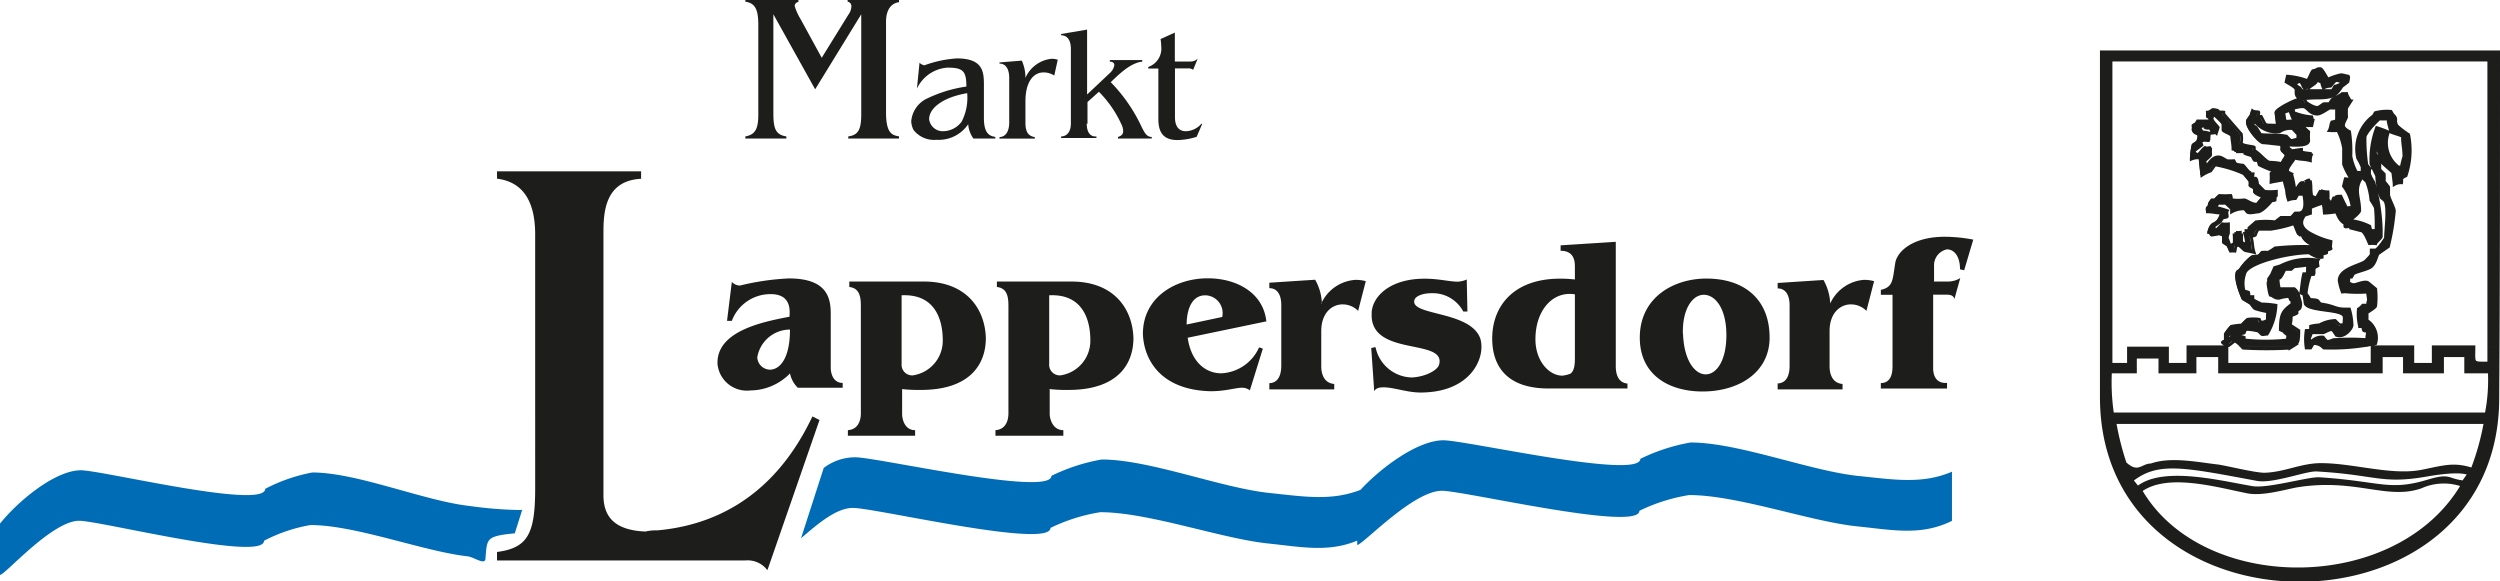 <?xml version="1.0" encoding="UTF-8"?>
<svg xmlns="http://www.w3.org/2000/svg" viewBox="0 0 192.6 44.77">
  <title>Logo_Markt_Lappersdorf</title>
  <path d="M161.89,26.66v3.87c0,18.83,30.6,18.84,30.54,0,0-1.28,0-2.58,0-3.87h-.69V28c-1.31,0-1.15.1-1.15-1.25h-3.13v1.35H185.9V26.72h-3.13v1.35H171.58V26.72h-3v1.35H167V26.82h-3v1.25h-1.35V26.65h-.7Zm10.64,0a1.78,1.78,0,0,1,.15.17,31,31,0,0,0,3.61,0l.28-.17Zm5.05,0c0,.06,0,.11,0,.17s.24,0,.34,0l.1-.17Zm1.17,0a2.05,2.05,0,0,1,.2.17,27,27,0,0,0,3.39-.17ZM164.93,37.8c4.73,8.1,19.73,8.12,24.76-.42a4.32,4.32,0,0,0-3.19.14c-2.58.9-5-.78-9.44-.1-.81.12-2.71.72-3.9.48-2.37-.47-6.19-1.59-8.23-.11h0Zm-2-5.24a21.66,21.66,0,0,0,.79,3.13c1,.93,1.33.11,2,.13,1.5-.54,3.55-.11,5.1.07.55.06,2.94.66,3.66.64,1.55-.05,2.82-.74,4.32-.74,2.56,0,5.5,1,7.89.49,1.63-.33,2.36-.58,3.77-.13a19.78,19.78,0,0,0,1-3.6H162.91Zm6.17-5.16v1.25h-2.7V27.51h-1.89v1.14h-1.92a16.15,16.15,0,0,0,.16,3.24h28.79a13.41,13.41,0,0,0,.24-3.24h-1.82V27.4h-1.79v1.25h-2.93V27.4h-1.79v1.25H171V27.4h-1.91Zm20.7,9.68c-1.29-.16-1-.59-2.73-.07-3,.9-3.65.13-8.35-.18-.83-.06-4,.89-5.19.68-2.49-.42-6.86-1.55-8.82,0l-.45-.56c2-1.57,4-1.11,9.66-.06,1.21.22,3.74-.77,4.57-.73,4.59.26,5,1,8.44.4,2.29-.4,3-.23,3.3-.11l-.43.61Z" fill="#1d1d1b" fill-rule="evenodd"></path>
  <path d="M161.89,26.66V4h30.6c0,7.5,0,15.18,0,22.72h-.69v-22H162.58v22h-.69Zm10.64,0c-.15-.16-.38-.37-.52-.37s-.37.3-.44.34-.84-.3-.24-.34v-.57a4,4,0,0,1,.44-.57,6.38,6.38,0,0,1,.81-.1,6.08,6.08,0,0,1,.44-.44,3.07,3.07,0,0,1,.91,0,1.23,1.23,0,0,0,.1.2c.27.07.44-.14.57-.1-.07-.07,0-.57,0-.68a6.25,6.25,0,0,1-1-.24c-.11-.06-.26-.35-.34-.4s-.57-.34-.57-.34c-.09-.23-.67-1.52-.44-2.12l.2-.14a4.1,4.1,0,0,1,.91-1c.17-.08.37,0,.57-.1l.2-.24a2.45,2.45,0,0,1,.47,0,3.63,3.63,0,0,0,.54-.34A20.33,20.33,0,0,1,178,19l.44-.1a1.19,1.19,0,0,1-1.11-.57l-.1-.23H177c-.13-.14-.27-.68-.41-.88a9.78,9.78,0,0,1-1.82.44h-.88c-.07,0-.24.4-.24.44s-.17.07-.34.14c.17.54.07.67.24,1.21-1-.24-.51,0-1.15-.54h-.2c-.07,0-.1.34-.13.44a1.29,1.29,0,0,0-.34,0c-.07-.14-.14-.34-.2-.44l-.34-.23a5.41,5.41,0,0,1,0-.57,1.46,1.46,0,0,1-.34-.1,4.84,4.84,0,0,1-.57.1c-.1,0,0-.17-.23-.2.23-.95.54-.39.91-1.25l.1-.24c-.34,0-.71-.1-1.11-.1,0-.07-.07-.44.1-.34.07-.23,0-.23.14-.44l.1-.14h.24a3.63,3.63,0,0,1,.34-.34,6.46,6.46,0,0,0,.88,0c.07.14,0,.32.14.34a3.69,3.69,0,0,0,.88,0c.21,0,.54.34,1,.34,0,0,.44-.54.47-.54-.17-.14-.67-.26-.67-.47v-.2c-.07-.1-.34-.19-.34-.24a1,1,0,0,0,0-.34s-.47-.57-.47-.57a9.45,9.45,0,0,0-2.22-.68l-.34.47a3.29,3.29,0,0,0-.68.34s-.1-1-.14-1.35a1.37,1.37,0,0,0-.67.1,5.91,5.91,0,0,1,.14-1.11l.34-.24c.34-.85-.2-.41-.34-.91a1.23,1.23,0,0,0,0-.34c.23-.2.17,0,.34-.34h1c-.1-.44-.24-.26-.24-.34a1.27,1.27,0,0,0,0-.34c.2,0,.35-.2.44-.2s.47.07.34.1.37.1.14.1a1.29,1.29,0,0,1,.34,0v.14l1.35,1.55a2.11,2.11,0,0,1,0,.68c0,.23,1,.26,1,.34v.24c.44.23.92.91,1.21.91a5.58,5.58,0,0,1,.91.1,4.36,4.36,0,0,1,.24-.44c.07.17.1-.24.1-.24s-.34-.34-.34-.34a2.16,2.16,0,0,0,0-.44c-.2,0-1.19-.14-1.45-.14s-1.46-1.34-1.15-1.79l.24-.34.1-.34c.14.1.41.07.47.1s-.07.34,0,.34h.2c.44.77.1.64,1.25.68,0-.34-.1-.74-.1-1s2-1.31,2.19-1l.13.24c.2.14.76.51,1,.34L179,8a2.15,2.15,0,0,1,.44,0s.23-.34.23-.34c.27-.14.51-.27.78-.44a1.29,1.29,0,0,0,.34,0c0,.07.27.57.34.57l-.34.54a5,5,0,0,0,0,.67c0,.14-.24.43-.24.68s.47.47.47.47a10.08,10.08,0,0,1,.1,1.89,4.15,4.15,0,0,0,.44,1.25h.24c.1.2,0,.29.1.34s-.1.34-.1.34c-.37.84,0,1.28,0,2.26,0,.17-.51.57-.77.77a4.11,4.11,0,0,1,1.55.44s0,.32.14.34a1,1,0,0,1,.34,0A13.37,13.37,0,0,0,183,16a4.08,4.08,0,0,0-.34-.57,5.06,5.06,0,0,0-.34-1.45,3.63,3.63,0,0,1-.34-.34v-.78a4.6,4.6,0,0,0-.34-.67,3.15,3.15,0,0,1,1.21-3.27l.14-.24a3.47,3.47,0,0,1,1.21-.1l.14.24c.44.4,0,.41.34.88a6.86,6.86,0,0,0,.88.67,6.15,6.15,0,0,1-.2,3.17,2,2,0,0,0-.34.2,1.29,1.29,0,0,1,0,.34,1,1,0,0,0-.57.14c0-.14-.1-.83-.1-.91,0-.23-.9-.75-.91-.91s-.37-1.15-.44-1.55v1a4.24,4.24,0,0,1,.34.54V13l.34.34a5.42,5.42,0,0,1,0,.57s.34.41.34.44V15c0,.24.44,1,.44,1.25a17.76,17.76,0,0,1-.44,2.8s-.8.55-.81.57c-.09.18-.22.78-.54,1s-1.27.4-1.35.54l-.14.24H181c-.1.1,0,.37-.13.44.17,0,.25.14.47.14s.87-.33,1.11-.14l.57.47a5.73,5.73,0,0,1,0,1.31c0,.13-.67.5-.67.54a3.62,3.62,0,0,1,0,.57,1.59,1.59,0,0,1,.67,1.79,2.56,2.56,0,0,1-.65.16h-3.59a.82.82,0,0,0-.61-.16l-.1.16h-.46a4.61,4.61,0,0,1,0-1.17c.14,0,.34,0,.34-.1v-.23a3.41,3.41,0,0,1,.68-.1,2.65,2.65,0,0,1,1.21-.34l.34.34a1.29,1.29,0,0,1,.34,0c0-.34,0-.52,0-.68-.19-.56-2.83-.34-3-1a4.23,4.23,0,0,0-.1-.68,1.74,1.74,0,0,0-.23-.1c.1-.64.1-.94.23-1.48h.24c.1-.2,0-.44.1-.67-.47.07-1.08.13-1.08.13l-.23.2c-.1,0-.35,0-.44,0s-.27.61-.47.68h-.1a3.6,3.6,0,0,0,.1.81c.37,0,.85,0,1.15,0a1,1,0,0,1,.34.54c0,.15.3.64.07,1l-.2.14v.2c-.1.1-.4.15-.43.23s0,.41-.1.68c0,0,.67.44.67.44,0,.17,0,.91-.14.91v.1l-.26.16h-4.11Zm1.16-17.32c0,.13-.27.22-.1.34l.2.14c.14.2.34.54.34.54.44.07,1.4,0,2,.13,0,0,.32.34.34.34a2.66,2.66,0,0,0,.54-.14c0-.07,0-.29,0-.34l-.41-.44a1.44,1.44,0,0,0-1,.24,2.08,2.08,0,0,1-1.92-.81Zm9.64-.21c-.31.24-1.15,1.15-1.15,1.45a13.7,13.7,0,0,0,.14,2.12l.2.24a2.15,2.15,0,0,1,0,.44,3.44,3.44,0,0,0,.34.67,14.74,14.74,0,0,1,.57,3.61v.57c0,.1-.34.37-.44.54a2.45,2.45,0,0,0-.47,0c-.17-.37-.4-1-.67-1l-.78-.2v-.14c-.1,0-.44.12-.44,0v-.2c-.4-.24-.47-.5-.67-.91a5.89,5.89,0,0,1-.91.1,6.48,6.48,0,0,0-.1-.77A8.13,8.13,0,0,0,178,16v.44l-.44.14c-.5.63-.11,1.08.34,1.35a6.33,6.33,0,0,0,1.68.67c0,.07-.07.5,0,.54s-.34.14-.34.14v.2c-.17.1-.34,0-.34.24v.1c-.37.1-1-.34-1-.34-1.48,0-4.45.68-4.92,1.48a2.33,2.33,0,0,0-.1,1.45l.34.1c.05,0,0,.34.1.34h.24v.23a7.08,7.08,0,0,0,.67.34,7,7,0,0,1,1.11.1,4.62,4.62,0,0,1-.68,2.22c-.14,0-.37.08-.44,0l-.23-.23c-.37-.1-1-.18-1-.1l-.1.24c-.5.17-.93-.06-1.25.2-.06.05,0,.3-.1.34.17-.07.51-.34.54-.34a2.73,2.73,0,0,1,.81.14v.2a15.82,15.82,0,0,0,3.37,0c-.07-.07,0-.29,0-.34s-.27-.2-.34-.34a1.8,1.8,0,0,1-.24-.1c0-1.28.2-1.45.91-2,0,0-.07-.51-.14-.34a1.74,1.74,0,0,0-.1-.23,3,3,0,0,0-.78.14c-.37,0-.44-.2-.67-.24-.1-.23-.24-1.25-.13-.91v-.34l.23-.34c.07-.17.24-.54.24-.54l.44-.13a4.65,4.65,0,0,1,2.9-.44c-.07.1,0,.44,0,.44l-.24.13c-.14.17,0,.34-.1.54H178a6,6,0,0,0-.34,1.48,2.23,2.23,0,0,1,.24.34,1,1,0,0,0-.34.1c.34,0,.9,0,1,.1l.2.24c1.08.14,1.13.4,1.92.4H181a4.88,4.88,0,0,1,.2,1.25c0,.23-.57,1-1.21.77,0,0-.27-.44-.34-.44-.23,0-.58.24-.67.24-.28,0-.61,0-.91,0,0,.07-.14.47-.24.54.24-.1,0,.14.24.14a1.07,1.07,0,0,1,.91-.34s.24.34.34.34a1.89,1.89,0,0,0,.44-.14,17.36,17.36,0,0,1,2.6,0c-.07-.17.07-.47,0-.67h-.14c-.2,0-.14-.17-.2-.34h-.23a4.1,4.1,0,0,1-.1-1.35,1.28,1.28,0,0,0,.34-.3h.34c.08,0,0-.23.1-.34,0-.14-.07-.67-.1-.67a10.19,10.19,0,0,1-1.48,0,1.62,1.62,0,0,0-.44,0,4.65,4.65,0,0,1-.24-.88c0-.91,1.52-1.15,2-1.48,0,0,.47-.45.47-.54v-.34H183c.19,0,.78-.91.78-.91,0-.65.28-2.6-.1-2.93l-.24-.2a5.4,5.4,0,0,1-.34-1.68s-.44-.9-.44-.91a7,7,0,0,1,.44-2.8,8.15,8.15,0,0,1,.91.34,2.33,2.33,0,0,0,.77,2.7H185a6.62,6.62,0,0,1,.2-.81c0-.63-.14-1.11-.1-1.55-.17-.1-.91-.3-.91-.34s-.2-.71-.2-.81v-.2a5,5,0,0,1-.67,0h0ZM170.56,8.8c0,.14-.14.13-.14.34s.37.51.47.68l-.14.44c-.07-.07-.24,0-.34,0a1.81,1.81,0,0,0-.1-.34c-.12-.09-.3,0-.44-.1V9.68c-.23,0-.34.14-.47.14.1,0,.24.34.24.34a2.53,2.53,0,0,1,.57.1c0,.1-.07.5,0,.57-.34,0-.41-.09-.68.1a1.45,1.45,0,0,1,.1.24l-.57.44v.23c.07-.07.2.07.24.1.2-.14.37-.44.57-.57.07.07.34,0,.44,0a3.61,3.61,0,0,0,0,.57c0,.06-.44.43-.44.44,0,.26.14.3.1.47.24-.34.63-1,1.25-.67l.34.2a3.07,3.07,0,0,0,.54,0l.13.24a2,2,0,0,0,.54.1c.1,0,.37.47.57.57v.1h.24c0,.07-.08.34,0,.34h.2c.1.07.14.41.14.47l.54.54a4.61,4.61,0,0,0,.91,0v.34c-.14.14-.07.1-.1.34-.2.07-.23,0-.34.14s-.68.77-1,.77c-.14,0-.69.15-.81,0l-.2-.24a1.94,1.94,0,0,0-1,.24v-.24a5.29,5.29,0,0,0-.47-.44,3.25,3.25,0,0,1-.54,0,2.5,2.5,0,0,0-.23.34c.2,0,.71.17.91.24-.07.1,0,.36,0,.44s-.27.1-.34.1a2.2,2.2,0,0,1-.24.34l-.34.24c-.24-.1,0,.44,0,.44s.23,0,.1-.1c.14-.1.4-.44.47-.44a2.12,2.12,0,0,0,.44,0V18c0-.1-.1.28-.1.34a4,4,0,0,1,.2.57c.1,0,.34-.14.34-.14a4.74,4.74,0,0,0,0-.67c.2,0,.1-.07.13-.2a1.29,1.29,0,0,0,.34,0v.2h.1v.57s.41.17.44.23c-.1-.37-.07-.47-.2-.91h.1v-.23h.23v-.2l.54-.47a6.11,6.11,0,0,1,1.48,0l.44-.34h.77c.05,0,.31-.34.34-.34h.31c.54-.08.44-.87.34-1.45a2.16,2.16,0,0,1-.44,0l-.2.34a1.56,1.56,0,0,0-.54.1,2.84,2.84,0,0,1-.14-.68c0-.14-.14-.5-.2-.88-.37.1-.57.1-1,.2a5,5,0,0,0,0-.67c0-.07.17,0,.2-.2a8.62,8.62,0,0,1-1.11-.47l-.1-.34h-.24c-.07,0-.16-.28-.23-.34s-.34-.1-.54-.2v-.13c-.2,0-.47,0-.68,0a.26.26,0,0,0-.23-.2c0-.37-.1-.83-.1-1s-.64-.34-.67-.47V9.59c0-.17-.57-.61-.68-.77h0Zm5.83-.34c-.2.17-.14.07-.44.2a6.16,6.16,0,0,0,.1.68h.24a1.61,1.61,0,0,1,.44,0c-.14-.34-.24-.57-.34-.88ZM180,8.12v.2a2.43,2.43,0,0,1-.47,0c-.13,0-.7.47-1,.47-.63,0-.77-.57-1.11-.57s-.41.07-.74.1a1.29,1.29,0,0,1,0,.34,4.62,4.62,0,0,0,1.42.34c.07.2-.1.17.1.24l-.1.44c-.1,0-.25,0-.34,0s-1.22-.38-.57-.1l.23.1a2.21,2.21,0,0,0,.44.47,5,5,0,0,0,0,.68c0,.43-1,.37-1.52.34,0,0-.17.2.1.34v.1c.3,0,.5-.07.87-.1v.2c.24.07.64.1.78.13a1.52,1.52,0,0,0-.1.54c-.54-.14-.74-.07-1.21-.2-.14.3-.8.93-.44,1.11l.2.1a7.38,7.38,0,0,1,.24,1.15c-.14.1.1.1.1.1s.3-.57.44-.57h.2c-.1,0,.3-.2.34-.2V14H178c.07.47,0,.61.1,1.11,0,0,.23.1.34.14.14-.2.2-.37.34-.57a1.67,1.67,0,0,0,.57.1,3.6,3.6,0,0,1,0,.57s.2.24.2.34c.17-.2.1-.14.23-.44H180c-.2-.14.3-.14.34-.14.07.17.44.91.44.91s.34-.07.44,0a3.43,3.43,0,0,0-.68-1.68l.14-.57c.1,0,.37.07.44,0a5.59,5.59,0,0,1-.57-1.11c0-.36,0-.86,0-1.25a4.85,4.85,0,0,0-.44-1.35,5,5,0,0,1-.67,0c.14-.24.12-.62.23-.67a1.46,1.46,0,0,0,.34-.1V8.15h0Zm-1.58-2v.2c0,.1-.47.37-.57.47-.07-.07-.24,0-.34,0s-.17-.44-.34-.47-.31.14-.31.14c-.2,0,.18.28.31.34a2.12,2.12,0,0,0,.13.2h1.55c.21,0,.62,0,.81,0l.2-.34c.14,0,.75-.26.47-.34a1,1,0,0,0-.34-.1c-.17,0-.43.44-.47.44a1.26,1.26,0,0,0-.54.14,1.21,1.21,0,0,1-.14-.47,1,1,0,0,1-.44-.2h0Zm.1-.81h.23c.17.07.44.64.57.81a4.8,4.8,0,0,1,1-.34c.22,0,.41.1.54.1s0,.41,0,.44a5.53,5.53,0,0,1-.44.34c-.47.68-.61.91-2,.91-.91,0-1.55.23-1.55-.44V6.88c-.07-.2-.57-.44-.77-.57l.1-.44a5.69,5.69,0,0,1,1.55.34c.17-.23.34-.77.44-.77a.67.67,0,0,0,.34-.14h0Z" fill="#1d1d1b" fill-rule="evenodd"></path>
  <path d="M164.93,37.8c4.73,8.1,19.73,8.12,24.76-.42a4.32,4.32,0,0,0-3.19.14c-2.58.9-5-.78-9.44-.1-.81.12-2.71.72-3.9.48-2.37-.47-6.19-1.59-8.23-.11h0Zm-2-5.24a21.66,21.66,0,0,0,.79,3.13c1,.93,1.33.11,2,.13,1.5-.54,3.55-.11,5.1.07.55.06,2.94.66,3.66.64,1.55-.05,2.82-.74,4.32-.74,2.56,0,5.5,1,7.89.49,1.63-.33,2.36-.58,3.77-.13a19.78,19.78,0,0,0,1-3.6H162.91Zm6.17-5.16v1.25h-2.7V27.51h-1.89v1.14h-1.92a16.15,16.15,0,0,0,.16,3.24h28.79a13.41,13.41,0,0,0,.24-3.24h-1.82V27.4h-1.79v1.25h-2.93V27.4h-1.79v1.25H171V27.4h-1.91Zm4.61-18.06c0,.13-.27.22-.1.34l.2.14c.14.2.34.54.34.54.44.07,1.4,0,2,.13,0,0,.32.34.34.34a2.66,2.66,0,0,0,.54-.14c0-.07,0-.29,0-.34l-.41-.44a1.44,1.44,0,0,0-1,.24,2.08,2.08,0,0,1-1.92-.81Zm9.64-.21c-.31.24-1.15,1.15-1.15,1.45a13.7,13.7,0,0,0,.14,2.12l.2.24a2.15,2.15,0,0,1,0,.44,3.44,3.44,0,0,0,.34.67,14.74,14.74,0,0,1,.57,3.61v.57c0,.1-.34.37-.44.54a2.45,2.45,0,0,0-.47,0c-.17-.37-.4-1-.67-1l-.78-.2v-.14c-.1,0-.44.12-.44,0v-.2c-.4-.24-.47-.5-.67-.91a5.89,5.89,0,0,1-.91.1,6.48,6.48,0,0,0-.1-.77A8.13,8.13,0,0,0,178,16v.44l-.44.14c-.5.63-.11,1.08.34,1.35a6.33,6.33,0,0,0,1.68.67c0,.07-.07.5,0,.54s-.34.14-.34.14v.2c-.17.1-.34,0-.34.24v.1c-.37.1-1-.34-1-.34-1.48,0-4.45.68-4.92,1.48a2.33,2.33,0,0,0-.1,1.45l.34.1c.05,0,0,.34.1.34h.24v.23a7.08,7.08,0,0,0,.67.34,7,7,0,0,1,1.11.1,4.62,4.62,0,0,1-.68,2.22c-.14,0-.37.08-.44,0l-.23-.23c-.37-.1-1-.18-1-.1l-.1.24c-.5.17-.93-.06-1.25.2-.06.05,0,.3-.1.34.17-.07.51-.34.54-.34a2.73,2.73,0,0,1,.81.14v.2a15.82,15.82,0,0,0,3.37,0c-.07-.07,0-.29,0-.34s-.27-.2-.34-.34a1.8,1.8,0,0,1-.24-.1c0-1.28.2-1.45.91-2,0,0-.07-.51-.14-.34a1.74,1.74,0,0,0-.1-.23,3,3,0,0,0-.78.14c-.37,0-.44-.2-.67-.24-.1-.23-.24-1.25-.13-.91v-.34l.23-.34c.07-.17.24-.54.24-.54l.44-.13a4.65,4.65,0,0,1,2.9-.44c-.07.1,0,.44,0,.44l-.24.13c-.14.17,0,.34-.1.54H178a6,6,0,0,0-.34,1.48,2.23,2.23,0,0,1,.24.34,1,1,0,0,0-.34.1c.34,0,.9,0,1,.1l.2.24c1.08.14,1.13.4,1.92.4H181a4.88,4.88,0,0,1,.2,1.25c0,.23-.57,1-1.21.77,0,0-.27-.44-.34-.44-.23,0-.58.24-.67.24-.28,0-.61,0-.91,0,0,.07-.14.47-.24.54.24-.1,0,.14.24.14a1.07,1.07,0,0,1,.91-.34s.24.34.34.34a1.89,1.89,0,0,0,.44-.14,17.36,17.36,0,0,1,2.6,0c-.07-.17.07-.47,0-.67h-.14c-.2,0-.14-.17-.2-.34h-.23a4.1,4.1,0,0,1-.1-1.35,1.28,1.28,0,0,0,.34-.3h.34c.08,0,0-.23.1-.34,0-.14-.07-.67-.1-.67a10.19,10.19,0,0,1-1.48,0,1.62,1.62,0,0,0-.44,0,4.65,4.65,0,0,1-.24-.88c0-.91,1.52-1.15,2-1.48,0,0,.47-.45.47-.54v-.34H183c.19,0,.78-.91.78-.91,0-.65.28-2.6-.1-2.93l-.24-.2a5.4,5.4,0,0,1-.34-1.68s-.44-.9-.44-.91a7,7,0,0,1,.44-2.8,8.15,8.15,0,0,1,.91.34,2.33,2.33,0,0,0,.77,2.7H185a6.62,6.62,0,0,1,.2-.81c0-.63-.14-1.11-.1-1.55-.17-.1-.91-.3-.91-.34s-.2-.71-.2-.81v-.2a5,5,0,0,1-.67,0h0ZM170.56,8.8c0,.14-.14.13-.14.34s.37.51.47.68l-.14.44c-.07-.07-.24,0-.34,0a1.81,1.81,0,0,0-.1-.34c-.12-.09-.3,0-.44-.1V9.68c-.23,0-.34.14-.47.14.1,0,.24.34.24.34a2.53,2.53,0,0,1,.57.1c0,.1-.07.5,0,.57-.34,0-.41-.09-.68.1a1.45,1.45,0,0,1,.1.24l-.57.44v.23c.07-.07.2.07.24.1.2-.14.37-.44.57-.57.07.07.34,0,.44,0a3.61,3.61,0,0,0,0,.57c0,.06-.44.43-.44.44,0,.26.14.3.1.47.24-.34.63-1,1.25-.67l.34.2a3.07,3.07,0,0,0,.54,0l.13.24a2,2,0,0,0,.54.1c.1,0,.37.47.57.57v.1h.24c0,.07-.08.34,0,.34h.2c.1.07.14.41.14.47l.54.54a4.61,4.61,0,0,0,.91,0v.34c-.14.14-.07.1-.1.34-.2.07-.23,0-.34.14s-.68.77-1,.77c-.14,0-.69.15-.81,0l-.2-.24a1.94,1.94,0,0,0-1,.24v-.24a5.29,5.29,0,0,0-.47-.44,3.25,3.25,0,0,1-.54,0,2.5,2.5,0,0,0-.23.34c.2,0,.71.17.91.24-.07.1,0,.36,0,.44s-.27.1-.34.1a2.2,2.2,0,0,1-.24.34l-.34.24c-.24-.1,0,.44,0,.44s.23,0,.1-.1c.14-.1.4-.44.47-.44a2.12,2.12,0,0,0,.44,0V18c0-.1-.1.28-.1.34a4,4,0,0,1,.2.57c.1,0,.34-.14.34-.14a4.74,4.74,0,0,0,0-.67c.2,0,.1-.07.13-.2a1.29,1.29,0,0,0,.34,0v.2h.1v.57s.41.17.44.23c-.1-.37-.07-.47-.2-.91h.1v-.23h.23v-.2l.54-.47a6.11,6.11,0,0,1,1.48,0l.44-.34h.77c.05,0,.31-.34.34-.34h.31c.54-.08.44-.87.34-1.45a2.16,2.16,0,0,1-.44,0l-.2.34a1.56,1.56,0,0,0-.54.1,2.84,2.84,0,0,1-.14-.68c0-.14-.14-.5-.2-.88-.37.1-.57.1-1,.2a5,5,0,0,0,0-.67c0-.07.17,0,.2-.2a8.62,8.62,0,0,1-1.11-.47l-.1-.34h-.24c-.07,0-.16-.28-.23-.34s-.34-.1-.54-.2v-.13c-.2,0-.47,0-.68,0a.26.26,0,0,0-.23-.2c0-.37-.1-.83-.1-1s-.64-.34-.67-.47V9.59c0-.17-.57-.61-.68-.77h0Zm5.83-.34c-.2.17-.14.07-.44.2a6.16,6.16,0,0,0,.1.68h.24a1.61,1.61,0,0,1,.44,0c-.14-.34-.24-.57-.34-.88ZM180,8.12v.2a2.43,2.43,0,0,1-.47,0c-.13,0-.7.47-1,.47-.63,0-.77-.57-1.11-.57s-.41.07-.74.1a1.29,1.29,0,0,1,0,.34,4.62,4.62,0,0,0,1.42.34c.07.2-.1.17.1.24l-.1.44c-.1,0-.25,0-.34,0s-1.22-.38-.57-.1l.23.1a2.21,2.21,0,0,0,.44.47,5,5,0,0,0,0,.68c0,.43-1,.37-1.52.34,0,0-.17.2.1.34v.1c.3,0,.5-.07.87-.1v.2c.24.07.64.1.78.13a1.52,1.52,0,0,0-.1.54c-.54-.14-.74-.07-1.21-.2-.14.3-.8.93-.44,1.11l.2.1a7.38,7.38,0,0,1,.24,1.15c-.14.1.1.1.1.1s.3-.57.44-.57h.2c-.1,0,.3-.2.34-.2V14H178c.07.47,0,.61.1,1.11,0,0,.23.1.34.14.14-.2.2-.37.34-.57a1.67,1.67,0,0,0,.57.1,3.6,3.6,0,0,1,0,.57s.2.24.2.34c.17-.2.1-.14.23-.44H180c-.2-.14.3-.14.34-.14.07.17.44.91.44.91s.34-.07.44,0a3.43,3.43,0,0,0-.68-1.68l.14-.57c.1,0,.37.07.44,0a5.59,5.59,0,0,1-.57-1.11c0-.36,0-.86,0-1.25a4.85,4.85,0,0,0-.44-1.35,5,5,0,0,1-.67,0c.14-.24.12-.62.23-.67a1.46,1.46,0,0,0,.34-.1V8.15h0Zm.44-.91h.34c0,.07.27.57.34.57l-.34.54a5,5,0,0,0,0,.67c0,.14-.24.43-.24.68s.47.47.47.47a10.08,10.08,0,0,1,.1,1.89,4.15,4.15,0,0,0,.44,1.25h.24c.1.2,0,.29.1.34s-.1.34-.1.34c-.37.84,0,1.28,0,2.26,0,.17-.51.57-.77.77a4.11,4.11,0,0,1,1.55.44s.05.32.14.34a1,1,0,0,1,.34,0A13.37,13.37,0,0,0,183,16a4.08,4.08,0,0,0-.34-.57,5.06,5.06,0,0,0-.34-1.45,3.63,3.63,0,0,1-.34-.34v-.78a4.6,4.6,0,0,0-.34-.67,3.15,3.15,0,0,1,1.21-3.27l.14-.24a3.47,3.47,0,0,1,1.21-.1l.14.24c.44.4.05.41.34.88a6.86,6.86,0,0,0,.88.67,6.15,6.15,0,0,1-.2,3.17,2,2,0,0,0-.34.2,1.29,1.29,0,0,1,0,.34,1,1,0,0,0-.57.14c0-.14-.1-.83-.1-.91s-.9-.75-.91-.91-.37-1.15-.44-1.55v1a4.24,4.24,0,0,1,.34.54v.68l.34.34a5.42,5.42,0,0,1,0,.57s.34.41.34.44V15c0,.24.44,1,.44,1.25A17.76,17.76,0,0,1,184,19s-.8.55-.81.57c-.09.18-.22.78-.54,1s-1.27.4-1.35.54l-.14.24H181c-.1.1,0,.37-.13.44.17,0,.25.14.47.14s.87-.33,1.11-.14l.57.47a5.73,5.73,0,0,1,0,1.31c0,.13-.67.5-.67.54a3.62,3.62,0,0,1,0,.57,1.59,1.59,0,0,1,.67,1.79,16.51,16.51,0,0,1-4,.34,1,1,0,0,0-.81-.34l-.2.34c-.09,0-.27,0-.34,0a4.36,4.36,0,0,1,0-1.35c.14,0,.34,0,.34-.1v-.23a3.41,3.41,0,0,1,.68-.1,2.65,2.65,0,0,1,1.21-.34l.34.34a1.29,1.29,0,0,1,.34,0c0-.34.05-.52,0-.68-.19-.56-2.83-.34-3-1a4.23,4.23,0,0,0-.1-.68,1.74,1.74,0,0,0-.23-.1c.1-.64.1-.94.23-1.48h.24c.1-.2,0-.44.1-.67-.47.07-1.08.13-1.08.13l-.23.2c-.1,0-.35,0-.44,0s-.27.61-.47.68h-.1a3.6,3.6,0,0,0,.1.81c.37,0,.85,0,1.15,0a1,1,0,0,1,.34.54c0,.15.3.64.07,1l-.2.14v.2c-.1.1-.4.15-.43.23s0,.41-.1.68c0,0,.67.44.67.44,0,.17,0,.91-.14.91v.1l-.54.34a31,31,0,0,1-3.61,0s-.44-.54-.67-.54c0,0-.37.3-.44.34s-.84-.3-.24-.34v-.57a4,4,0,0,1,.44-.57,6.38,6.38,0,0,1,.81-.1,6.08,6.08,0,0,1,.44-.44,3.07,3.07,0,0,1,.91,0,1.23,1.23,0,0,0,.1.2c.27.07.44-.14.57-.1-.07-.07,0-.57,0-.68a6.25,6.25,0,0,1-1-.24c-.11-.06-.26-.35-.34-.4s-.57-.34-.57-.34c-.09-.23-.67-1.52-.44-2.12l.2-.14a4.1,4.1,0,0,1,.91-1c.17-.08.37,0,.57-.1l.2-.24a2.45,2.45,0,0,1,.47,0,3.63,3.63,0,0,0,.54-.34,20.33,20.33,0,0,1,2.9-.1l.44-.1a1.19,1.19,0,0,1-1.11-.57l-.1-.23h-.23c-.13-.14-.27-.68-.41-.88a9.78,9.78,0,0,1-1.82.44H174c-.07,0-.24.4-.24.44s-.17.07-.34.14c.17.54.07.67.24,1.21-1-.24-.51,0-1.15-.54h-.2c-.07,0-.1.34-.13.44a1.29,1.29,0,0,0-.34,0c-.07-.14-.14-.34-.2-.44l-.34-.23a5.41,5.41,0,0,1,0-.57,1.46,1.46,0,0,1-.34-.1,4.84,4.84,0,0,1-.57.1c-.1,0,0-.17-.23-.2.23-1,.54-.39.91-1.25l.1-.24c-.34,0-.71-.1-1.11-.1,0-.07-.07-.44.1-.34.07-.23,0-.23.14-.44l.1-.14h.24a3.63,3.63,0,0,1,.34-.34,6.46,6.46,0,0,0,.88,0c.07.14,0,.32.14.34a3.69,3.69,0,0,0,.88,0c.21,0,.54.34,1,.34,0,0,.44-.54.47-.54-.17-.14-.67-.26-.67-.47v-.2c-.07-.1-.34-.19-.34-.24a1,1,0,0,0,0-.34s-.47-.57-.47-.57a9.45,9.45,0,0,0-2.22-.68l-.34.47a3.29,3.29,0,0,0-.68.34s-.1-1-.14-1.35a1.37,1.37,0,0,0-.67.1,5.91,5.91,0,0,1,.14-1.11l.34-.24c.34-.85-.2-.41-.34-.91a1.23,1.23,0,0,0,0-.34c.23-.2.17,0,.34-.34h1c-.1-.44-.24-.26-.24-.34a1.27,1.27,0,0,0,0-.34c.2,0,.35-.2.44-.2s.47.07.34.1.37.1.14.1a1.29,1.29,0,0,1,.34,0v.14l1.35,1.55a2.11,2.11,0,0,1,0,.68c0,.23,1,.26,1,.34v.24c.44.23.92.91,1.21.91a5.58,5.58,0,0,1,.91.1,4.36,4.36,0,0,1,.24-.44c.07.17.1-.24.1-.24s-.34-.34-.34-.34a2.16,2.16,0,0,0,0-.44c-.2,0-1.19-.14-1.45-.14s-1.46-1.34-1.15-1.79l.24-.34.1-.34c.14.1.41.07.47.1s-.07.34,0,.34h.2c.44.77.1.64,1.25.68,0-.34-.1-.74-.1-1s2-1.31,2.19-1l.13.24c.2.14.76.51,1,.34L179,8a2.15,2.15,0,0,1,.44,0s.23-.34.23-.34c.27-.14.51-.27.78-.44h-.07Zm-2-1.11v.2c0,.1-.47.37-.57.47-.07-.07-.24,0-.34,0s-.17-.44-.34-.47-.31.14-.31.14c-.2,0,.18.28.31.34a2.12,2.12,0,0,0,.13.2h1.55c.21,0,.62,0,.81,0l.2-.34c.14,0,.75-.26.47-.34a1,1,0,0,0-.34-.1c-.17,0-.43.44-.47.44a1.26,1.26,0,0,0-.54.14,1.21,1.21,0,0,1-.14-.47,1,1,0,0,1-.44-.2h0Zm.1-.81h.23c.17.07.44.64.57.81a4.8,4.8,0,0,1,1-.34c.22,0,.41.1.54.1s0,.41,0,.44a5.53,5.53,0,0,1-.44.34c-.47.68-.61.91-2,.91-.91,0-1.55.23-1.55-.44V6.88c-.07-.2-.57-.44-.77-.57l.1-.44a5.69,5.69,0,0,1,1.55.34c.17-.23.34-.77.44-.77a.67.67,0,0,0,.34-.14h0Zm-15.91-.67V28.07h1.35V26.82h3v1.25h1.58V26.72h3v1.35h11.19V26.72h3.13v1.35h1.58V26.72h3.13c0,1.35-.17,1.25,1.15,1.25V4.61H162.57ZM161.89,4h30.6c0,8.79,0,17.83-.06,26.59.06,18.83-30.54,18.82-30.54,0V4h0Zm27.89,33.13c-1.29-.16-1-.59-2.73-.07-3,.9-3.65.13-8.35-.18-.83-.06-4,.89-5.19.68-2.49-.42-6.86-1.55-8.82,0l-.45-.56c2-1.57,4-1.11,9.66-.06,1.21.22,3.74-.77,4.57-.73,4.59.26,5,1,8.44.4,2.29-.4,3-.23,3.3-.11l-.43.61Z" fill="none" stroke="#1d1d1b" stroke-miterlimit="2.61" stroke-width="0.22"></path>
  <path d="M63.31,4.46l-1.64-3a4.36,4.36,0,0,1-.45-1,.33.33,0,0,1,.29-.31V0H57.42V.13c.73.11,1,.54,1,1.8V8.84c0,1.17-.29,1.54-1,1.67v.16h3.16v-.16c-.88-.13-1-.7-1-1.83V1.1L62.8,6.88,66.35,1.1V8.84c0,1.27-.32,1.57-1,1.67v.16h3.91v-.16c-.45-.1-1-.13-1-1.83v-7c0-1,.45-1.44,1-1.51V0H65.3V.13a.34.34,0,0,1,.29.37,1.13,1.13,0,0,1-.23.63L63.3,4.46h0Zm11.2,2.7a4,4,0,0,1-.43,2.22,1.81,1.81,0,0,1-1.42.73,1.06,1.06,0,0,1-1.08-.93c0-.82,1-1.67,2.92-2h0Zm0-.5a10.32,10.32,0,0,0-3.23,1A2.14,2.14,0,0,0,70.2,9.36a1.79,1.79,0,0,0,.17.64,2,2,0,0,0,1.78.77,2.74,2.74,0,0,0,2.44-1.2,2.13,2.13,0,0,0,.4,1.1h1.69v-.12c-.33-.07-.88-.13-.88-1.45V6.5c0-1-.1-2-2.08-2a8.86,8.86,0,0,0-2.5.53.64.64,0,0,1-.38-.2l-.2,2A2.81,2.81,0,0,1,73,5.21c1.19,0,1.45.26,1.45,1.45h0ZM79,6a3.23,3.23,0,0,0-.28-1.33L77,4.81V4.9c.6,0,.75.62.75,1.08V9.44c0,.57-.2,1.1-.75,1.12v.12h2.72v-.12C79,10.46,79,9.8,79,9.33V7.8c0-1.5.62-2.22,1.39-2.22a1.5,1.5,0,0,1,.83.24l.27-1.22A1.55,1.55,0,0,0,81,4.53,2.47,2.47,0,0,0,79,6h0Zm4.78,3.55V7.86l.88-.79a8.66,8.66,0,0,1,1.72,2.48,1.25,1.25,0,0,1,.15.57c0,.19-.12.35-.4.43v.12h2.6v-.12c-.42,0-.57-.38-.75-.71a12.4,12.4,0,0,0-2.41-3.51C85.94,6,87,4.84,88,4.75V4.63h-2.5v.12c.23,0,.35.11.35.28a1.09,1.09,0,0,1-.35.6L83.75,7.28v-5l-2,.34v.1c.43,0,.75.31.75,1.06V9.51c0,.72-.37,1-.75,1v.12h2.72v-.12c-.62.05-.75-.55-.75-1h0Zm6.73-4.76V2.51l-1.1.5a3.84,3.84,0,0,1,.05.55,1.5,1.5,0,0,1-1,1.6v.12h.78V9.14c0,.88.24,1.65,1.47,1.65a5.17,5.17,0,0,0,1.48-.25l.43-1-.07,0a1.64,1.64,0,0,1-1.2.57c-.45,0-.83-.28-.83-1.08V5.27h1a.58.58,0,0,1,.4.11l.35-.86a.79.79,0,0,1-.56.22h-1.2Z" fill="#1d1d1b" fill-rule="evenodd"></path>
  <path d="M60.86,25.39c0,2.17-.74,3.06-1.52,3.09a1,1,0,0,1-1-.95,2.56,2.56,0,0,1,2.47-2.14Zm0-1c-1.72.35-5.73,1-5.58,3.69a2.27,2.27,0,0,0,2.52,2,4.31,4.31,0,0,0,3.06-1.31,2.16,2.16,0,0,0,.6,1.1h3.46V29.5c-.69,0-.92-.65-.92-1.19V24.16c0-1.27-.33-2.71-3.23-2.71A19.52,19.52,0,0,0,57,22a.9.9,0,0,1-.62-.28l-.37,3,.37,0a3.17,3.17,0,0,1,3-2.06c.92,0,1.57.43,1.44,1.71h0Zm8.59-1.64c2.56-.13,3.18,1.84,3.18,3.46a2.69,2.69,0,0,1-2.32,2.71.82.82,0,0,1-.85-.9V22.77h0Zm0,7.22a11.35,11.35,0,0,0,1.5.07c3.73,0,5-1.93,5-4-.07-2.29-1.54-4.35-4.77-4.35H65.43v.42c.92.1.89,1,.89,1.67v8.06c0,.65-.27,1.25-1,1.3v.43H70.5v-.43c-.82,0-1-.87-1-1.24V30h0Zm11.37-7.22c2.56-.13,3.18,1.84,3.18,3.46a2.69,2.69,0,0,1-2.32,2.71.82.82,0,0,1-.85-.9V22.77h0Zm0,7.22a11.35,11.35,0,0,0,1.5.07c3.73,0,5-1.93,5-4-.07-2.29-1.54-4.35-4.77-4.35H76.8v.42c.92.1.89,1,.89,1.67v8.06c0,.65-.27,1.25-1,1.3v.43h5.23v-.43c-.82,0-1.05-.87-1.05-1.24V30h0Zm16.74-5.2c-.23-2.24-2.32-3.33-4.51-3.33-2.51,0-5,1.47-5,4.28.07,2,1.37,4.32,5.2,4.42,1.2,0,1.92-.27,2.44-.27a1,1,0,0,1,.6.2l1-3.21L97,26.76a3.36,3.36,0,0,1-2.91,2c-1.19,0-2.32-.85-2.59-2.74l6-1.25Zm-6.14.2c0-.89.28-2.22,1.44-2.22a1.37,1.37,0,0,1,1.3,1.67L91.42,25Zm10.42-1.6a4,4,0,0,0-.52-1.82l-3.53.23v.42c.62,0,.92.52.92,1.3v4.67c0,.4-.07,1.32-.92,1.35V30h5v-.42c-.89-.07-1-.95-1-1.35V25.51c0-1.4.82-2.06,1.64-2.06a1.67,1.67,0,0,1,1.2.5l.59-2.29a3,3,0,0,0-.79-.1,3.12,3.12,0,0,0-2.64,1.82h0ZM113,21.53a1.93,1.93,0,0,1-.69.17c-.64,0-1.47-.23-2.56-.23-2.64,0-4,1.34-4.08,2.61a.66.66,0,0,1,0,.2c0,3.21,5.75,1.77,5.2,3.8-.1.42-1,.94-2.09,1a2.92,2.92,0,0,1-2.81-2.34l-.33.07.23,3.33c.13-.24.38-.3.72-.3.79,0,1.82.4,2.84.4,3.49,0,4.7-2.13,4.7-3.5a2.35,2.35,0,0,0-.07-.6c-.69-2.21-5.38-1.79-5.1-3,.07-.33.64-.55,1.32-.55A2.65,2.65,0,0,1,112.73,24l.32,0L113,21.56h0Zm8.33,1.14V27.6c0,.57-.07,1-.35,1.19a2.35,2.35,0,0,1-.62.15c-1,0-2.07-1.1-2.07-2.81,0-2.21,1.32-3.71,3-3.46Zm0-1.14c-4.45-.48-6.37,1.86-6.37,4.55,0,2,1,3.85,4.35,3.85h6.07v-.38c-.75-.07-.9-.79-.9-1.32v-9.6l-4.25.27v.42c1.07,0,1.1.85,1.1,1.24v1h0Zm8.32,4.18c-.05-1.92.75-3,1.61-3s1.71,1,1.74,3-.72,3.11-1.57,3.13-1.71-1.07-1.77-3.16h0Zm-3.32.3c0,2.89,2.26,4.15,4.83,4.15,2.81,0,5.17-1.47,5.17-4.15,0-3-2-4.55-4.87-4.55-2.51,0-5.13,1.44-5.13,4.55ZM141,23.39a4,4,0,0,0-.52-1.82l-3.53.23v.42c.62,0,.92.52.92,1.3v4.67c0,.4-.07,1.32-.92,1.35V30h5v-.42c-.89-.07-1-.95-1-1.35V25.51c0-1.4.82-2.06,1.64-2.06a1.67,1.67,0,0,1,1.2.5l.59-2.29a3,3,0,0,0-.79-.1A3.12,3.12,0,0,0,141,23.38h0Zm8-1.69V20.5A1.25,1.25,0,0,1,150,19.21c.5,0,1,.47,1,1.54l.32.07.7-2.36a11.93,11.93,0,0,0-2.19-.22c-2.52,0-3.73,1.17-3.83,2.09-.2,1.2-.13,1.79-1.1,2v.38h.9v5.43c0,.38,0,1.37-.9,1.37v.42H150V29.5c-1.07.07-1.07-.95-1.07-1.15V22.7h.95c.28,0,.59,0,.69.33l.45-1.61a1.8,1.8,0,0,1-1,.27h-1.08Z" fill="#1d1d1b" fill-rule="evenodd"></path>
  <path d="M39.63,41.09c-2.21.22-2.1.41-2.23,1.93,0,.57-.9-.11-1.37-.16-3.41-.38-8.62-2.41-12.11-2.41a12.09,12.09,0,0,0-3.58,1.21c0,1.65-12.62-1.54-14.24-1.54C4,40.12.34,44.34,0,44.29V40.34c1.41-1.76,4.26-4.11,6.23-4.11,1.62,0,14.2,3.07,14.2,1.43a13,13,0,0,1,3.63-1.26c3.45,0,8.62,2.19,12.11,2.58a31.13,31.13,0,0,0,3.79.31h.12c.12,0,.18-.1.1.15l-.53,1.68h0Z" fill="#006cb5" fill-rule="evenodd"></path>
  <path d="M63,32.41l-.36-.18c-3.08,6.43-7.92,8.38-12,8.74a3.48,3.48,0,0,0-.91.09c-2.22-.09-3.35-1-3.35-2.9V18.06c0-1.49,0-4.17,2.9-4.39v-.36H38.4v.36c1.58.23,2.94,1.31,2.94,4.39V37.62c0,3.44-.54,4.66-2.94,5v.45h19a2,2,0,0,1,1.68.64L63,32.41Z" fill="#1d1d1b" stroke="#1d1d1b" stroke-miterlimit="2.61" stroke-width="0.22" fill-rule="evenodd"></path>
  <path d="M150.41,40.11c-2.41,1.21-4.65.71-7.34.44-3.65-.38-9.2-2.41-12.94-2.41a13.69,13.69,0,0,0-3.83,1.21c0,1.65-13.49-1.54-15.22-1.54-2.23,0-6.15,4.22-6.52,4.17v-.33c-2.24.93-4.35.48-6.86.22-3.65-.38-9.2-2.41-12.94-2.41a13.69,13.69,0,0,0-3.83,1.21c0,1.65-13.49-1.54-15.22-1.54-1.26,0-2.66,1.18-4,2.34l1.75-5.42a4,4,0,0,1,2.44-.82C67.58,35.23,81,38.3,81,36.66a14.43,14.43,0,0,1,3.87-1.26c3.69,0,9.2,2.19,12.94,2.58,2.61.27,4.74.64,7-.24,1.58-1.71,4.41-3.82,6.39-3.82,1.73,0,15.17,3.07,15.17,1.43a14.43,14.43,0,0,1,3.87-1.26c3.69,0,9.2,2.19,12.94,2.58,2.69.27,4.88.66,7.2-.33v3.79h0Z" fill="#006cb5" fill-rule="evenodd"></path>
</svg>
